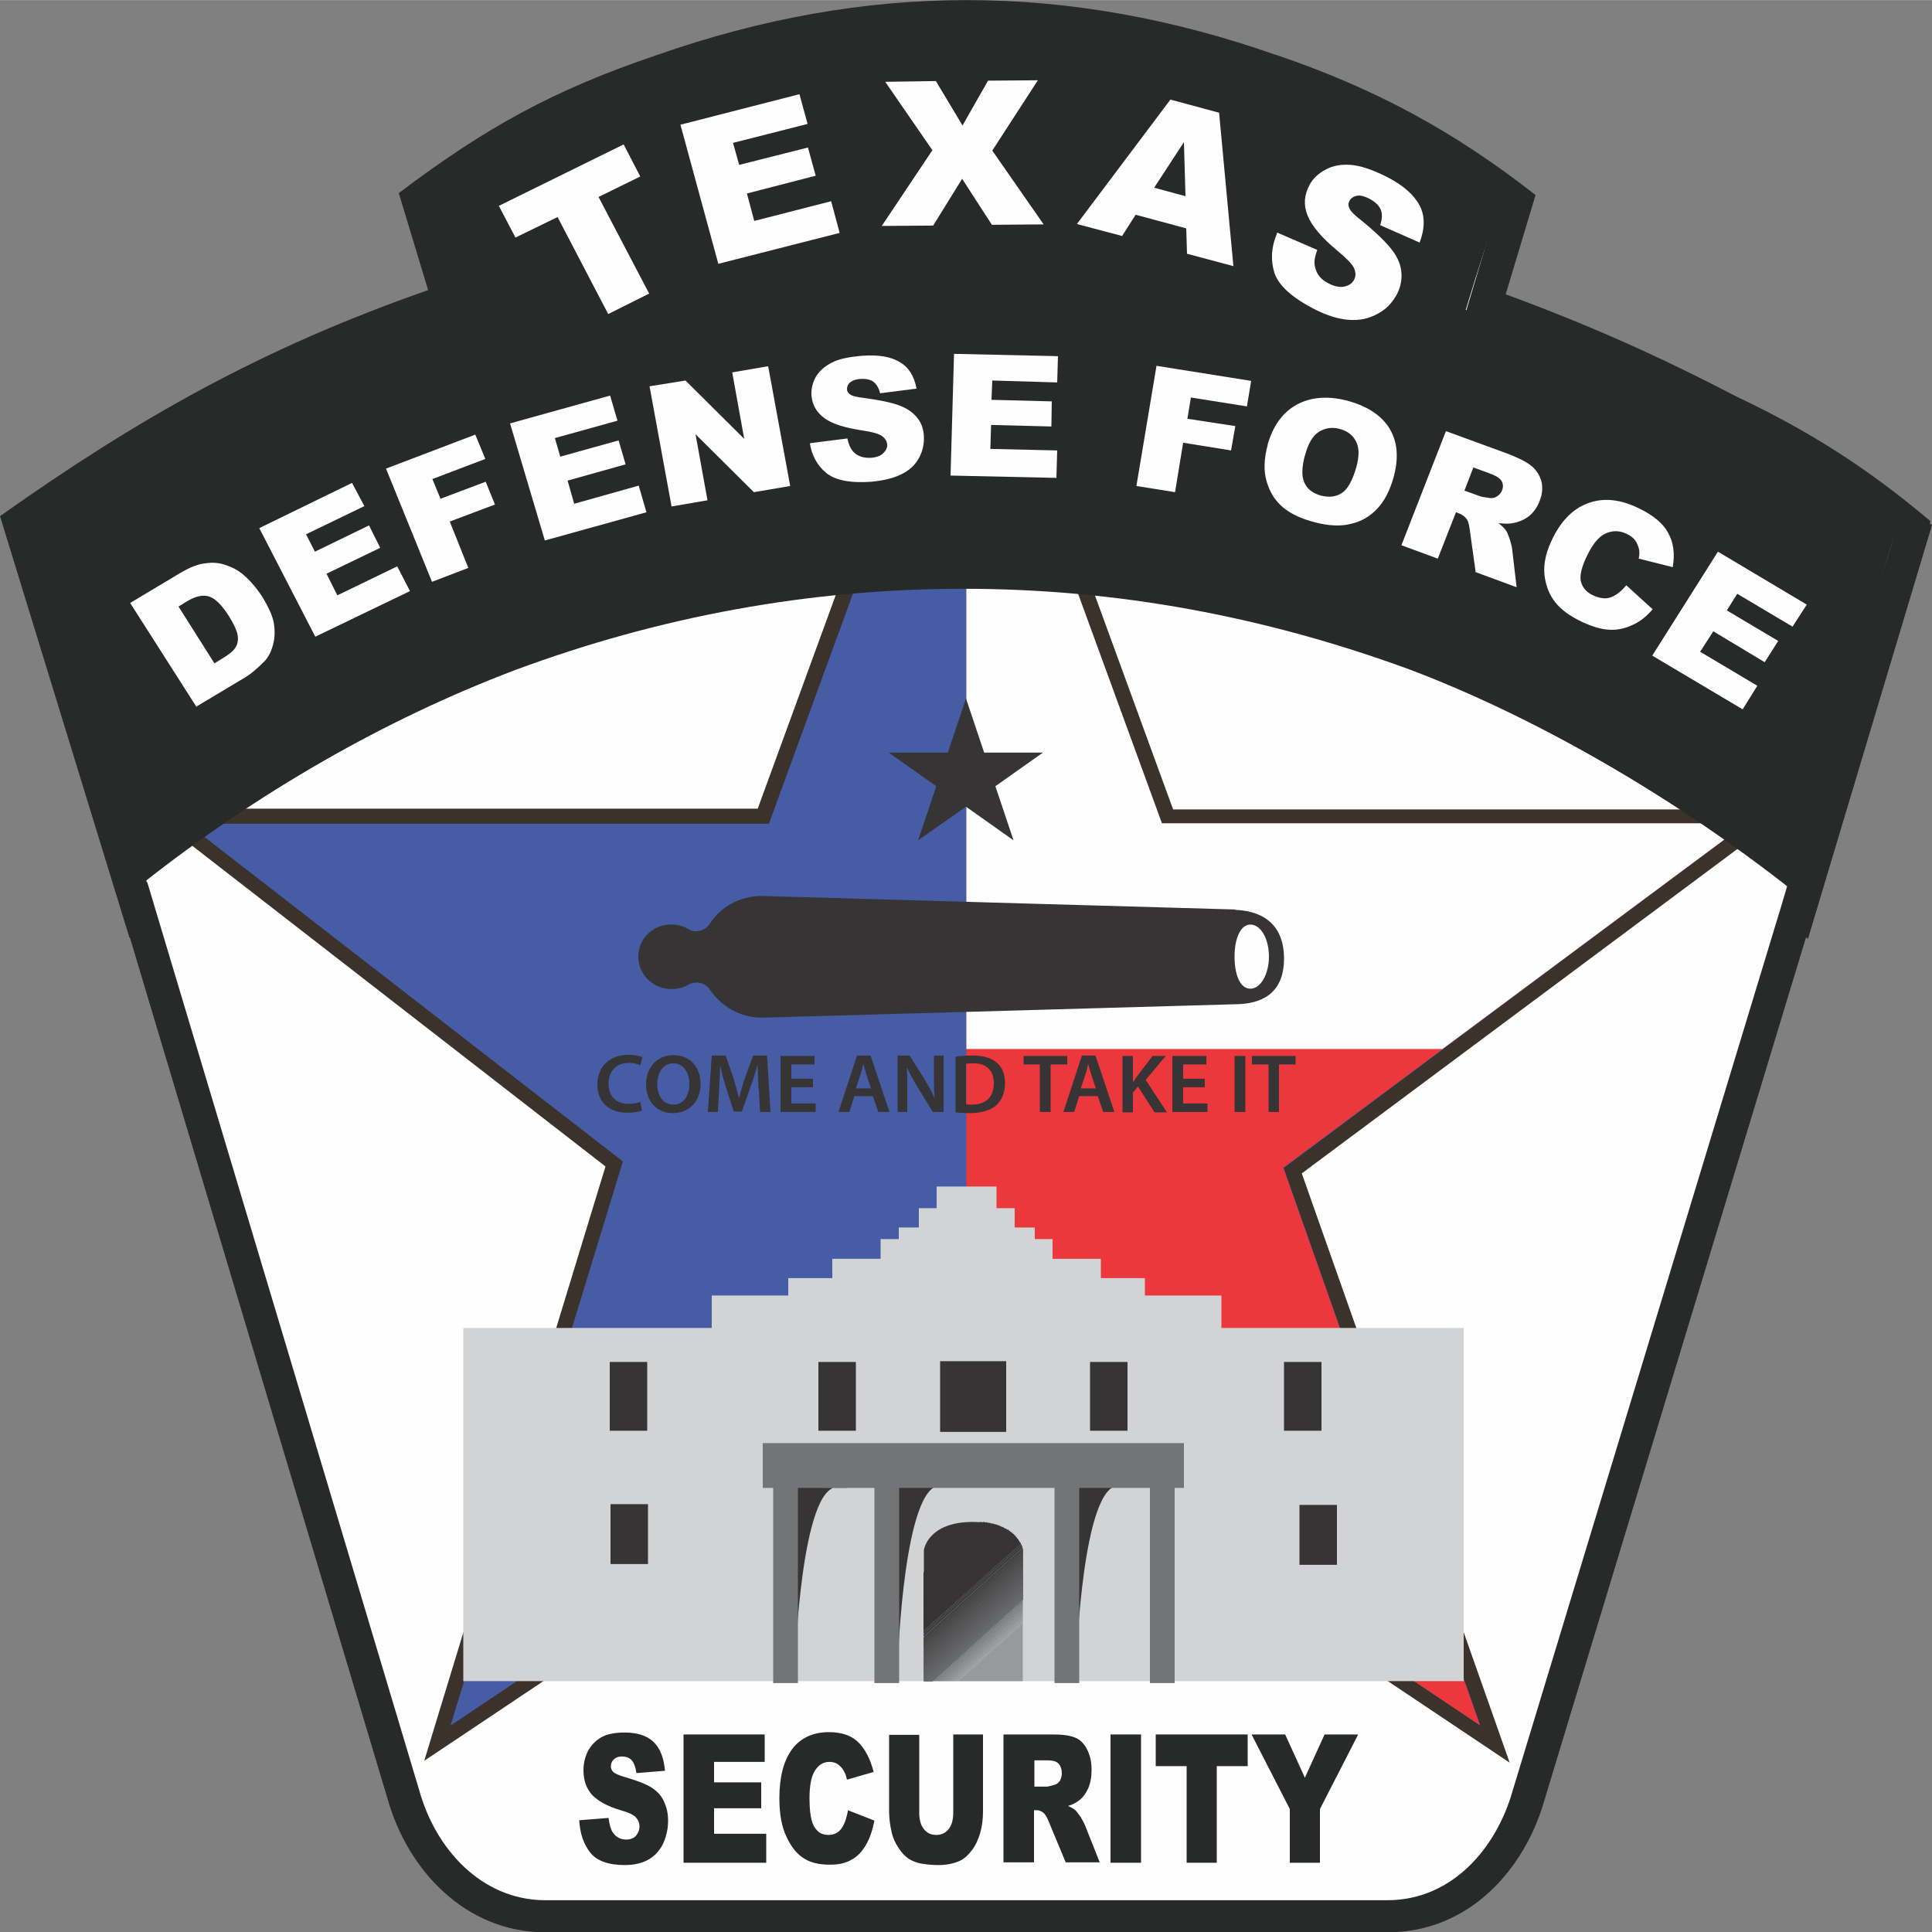 <?xml version="1.0" encoding="UTF-8" standalone="no"?>
<!-- Creator: CorelDRAW X6 -->

<svg
   xml:space="preserve"
   width="5in"
   height="5.001in"
   version="1.1"
   style="clip-rule:evenodd;fill-rule:evenodd;image-rendering:optimizeQuality;shape-rendering:geometricPrecision;text-rendering:geometricPrecision"
   viewBox="0 0 5000 5000.5"
   id="svg409"
   sodipodi:docname="logo.svg"
   inkscape:version="1.1.2 (0a00cf5339, 2022-02-04)"
   xmlns:inkscape="http://www.inkscape.org/namespaces/inkscape"
   xmlns:sodipodi="http://sodipodi.sourceforge.net/DTD/sodipodi-0.dtd"
   xmlns="http://www.w3.org/2000/svg"
   xmlns:svg="http://www.w3.org/2000/svg"><rect x="0" y="0" width="5000" height="5000.5" fill="#808080" stroke="none"/><sodipodi:namedview
   id="namedview411"
   pagecolor="#ffffff"
   bordercolor="#666666"
   borderopacity="1.0"
   inkscape:pageshadow="2"
   inkscape:pageopacity="0.0"
   inkscape:pagecheckerboard="0"
   inkscape:document-units="in"
   showgrid="false"
   width="5.2in"
   fit-margin-top="0"
   fit-margin-left="0"
   fit-margin-right="0"
   fit-margin-bottom="0"
   inkscape:zoom="0.60984848"
   inkscape:cx="399.2795"
   inkscape:cy="517.34161"
   inkscape:window-width="4096"
   inkscape:window-height="2047"
   inkscape:window-x="0"
   inkscape:window-y="0"
   inkscape:window-maximized="1"
   inkscape:current-layer="Layer_x0020_1" />
 <defs
   id="defs4">
  <style
   type="text/css"
   id="style2">
   <![CDATA[
    .fil5 {fill:#373435}
    .fil0 {fill:#282929}
    .fil52 {fill:#393738}
    .fil3 {fill:#3B322C}
    .fil51 {fill:#3B3A3A}
    .fil50 {fill:#3D3C3C}
    .fil49 {fill:#403E3F}
    .fil48 {fill:#414041}
    .fil47 {fill:#444344}
    .fil46 {fill:#464546}
    .fil2 {fill:#465DA5}
    .fil45 {fill:#484849}
    .fil44 {fill:#4A4A4B}
    .fil43 {fill:#4C4C4D}
    .fil42 {fill:#4F4F50}
    .fil41 {fill:#505052}
    .fil40 {fill:#535354}
    .fil39 {fill:#545456}
    .fil38 {fill:#565758}
    .fil37 {fill:#58585A}
    .fil36 {fill:#5A5B5D}
    .fil35 {fill:#5C5C5E}
    .fil34 {fill:#5E5F61}
    .fil33 {fill:#606062}
    .fil32 {fill:#626365}
    .fil31 {fill:#646567}
    .fil30 {fill:#666769}
    .fil29 {fill:#68696B}
    .fil28 {fill:#696B6D}
    .fil27 {fill:#6C6D6F}
    .fil26 {fill:#6F7173}
    .fil25 {fill:#717274}
    .fil24 {fill:#737476}
    .fil23 {fill:#757679}
    .fil22 {fill:#76787A}
    .fil21 {fill:#797A7C}
    .fil20 {fill:#7A7B7E}
    .fil19 {fill:#7C7E80}
    .fil18 {fill:#7F8183}
    .fil17 {fill:#818385}
    .fil16 {fill:#838587}
    .fil15 {fill:#848688}
    .fil14 {fill:#86888B}
    .fil13 {fill:#888A8D}
    .fil12 {fill:#8C8E90}
    .fil11 {fill:#8F9194}
    .fil10 {fill:#919395}
    .fil9 {fill:#939597}
    .fil8 {fill:#949699}
    .fil7 {fill:#97999B}
    .fil6 {fill:#D2D3D5}
    .fil4 {fill:#EC383C}
    .fil53 {fill:#ED3237}
    .fil1 {fill:#FEFEFE}
   ]]>
  </style>
 </defs>
 <g
   id="Layer_x0020_1"
   inkscape:label="Layer 1"
   inkscape:groupmode="layer"
   transform="translate(-86.62,-96.382)">
  <path
   class="fil0"
   d="m 3983.62,856.882 77,-256 c -212,-166 -416,-276 -672,-363 l 2,1 c -541,-190 -1063,-190 -1605,0 -266,90 -442,187 -667,357 l 76,251 c -432,151 -752,333 -1108,585 l 335,1091 1,-1 668,2233 c 53,184 202,340 403,342 h 2186 c 210,-1 353,-163 404,-342 l 677,-2233 5,4 321,-1071 -6,-4 2,-6 c -160,-135 -311,-232 -501,-322 -204,-106 -381,-185 -598,-265 z"
   id="path7" />
  <path
   class="fil1"
   d="m 3878.62,908.882 c 211,72 475,187 661,287 103,54 189,102 288,163 56,39 103,74 157,116 l -2,7 c 2,1 3,3 5,4 l -87,284 -182,613 c -1,-1 -3,-2 -4,-3 l -19,64 -695,2289 c -41,143 -153,280 -322,281 h -2184 c -163,-2 -280,-133 -322,-281 -8,-28 -703,-2348 -705,-2354 -1,0 -1,1 -1,1 -103,-336 -167,-547 -281,-915 351,-247 708,-432 1114,-565 l -83,-273 c 189,-142 370,-236 597,-310 522,-183 1025,-183 1547,0 229,75 411,170 601,315 z"
   id="path9" />
  <polygon
   class="fil2"
   points="5783,3545 4551,4462 5075,5946 3705,5029 2338,5943 2796,4445 1636,3545 3182,3545 3705,2113 4227,3545 "
   id="polygon11"
   transform="translate(-1120.38,-1337.118)" />
  <path
   class="fil3"
   d="m 2584.62,832.882 509,1394 h 1512 l -1197,892 509,1443 -1332,-892 -1333,892 446,-1460 -1127,-874 H 2076.62 l 509,-1394 z m 0,-113 v 0 l -37,100 -500,1369 h -1477 -110 l 86,67 1107,859 -438,1436 -31,102 90,-60 1311,-877 1311,877 97,65 -38,-108 -500,-1417 1175,-875 90,-67 h -1598 l -500,-1369 -37,-100 z"
   id="path13" />
  <polygon
   class="fil4"
   points="3708,2179 3708,5009 5037,5898 4528,4455 5726,3564 4214,3564 "
   id="polygon15"
   transform="translate(-1120.38,-1337.118)" />
  <polygon
   class="fil1"
   points="3708,4148 4940,4148 5726,3564 4214,3564 3708,2179 "
   id="polygon17"
   transform="translate(-1120.38,-1337.118)" />
  <path
   class="fil5"
   d="m 3283.62,2449.882 -1226,-35 c -57,0 -107,29 -135,73 -11,17 -36,24 -54,13 -18,-11 -41,-15 -65,-10 -30,7 -55,30 -62,59 -15,56 28,106 83,106 16,0 31,-4 43,-11 19,-11 44,-6 56,12 29,44 79,73 135,73 l 1233,-35 c 50,-2 118,-20 118,-118 0,-97 -66,-124 -126,-126 z"
   id="path19" />
  <path
   class="fil1"
   d="m 3281.62,2571.882 c 0,-46 15,-83 41,-83 27,0 48,37 48,83 0,46 -22,83 -48,83 -27,0 -41,-37 -41,-83 z"
   id="path21" />
  <polygon
   class="fil5"
   points="3630,3468 3507,3381 3660,3381 3707,3241 3754,3381 3906,3381 3783,3468 3830,3608 3707,3521 3583,3608 "
   id="polygon23"
   transform="translate(-1120.38,-1337.118)" />
  <path
   class="fil5"
   d="m 1748.62,2969.882 c -6,3 -21,6 -39,6 -48,0 -77,-29 -77,-73 0,-48 34,-77 80,-77 18,0 31,4 37,6 l -6,21 c -7,-3 -17,-6 -29,-6 -31,0 -53,19 -53,54 0,32 19,52 52,52 11,0 23,-2 30,-5 l 4,21 z"
   id="path25" />
  <path
   class="fil5"
   d="m 1899.62,2899.882 c 0,49 -31,77 -72,77 -42,0 -69,-31 -69,-74 0,-45 29,-76 71,-76 44,0 70,32 70,74 z m -112,2 v 0 c 0,30 15,53 42,53 27,0 41,-24 41,-54 0,-27 -14,-53 -41,-53 -27,0 -42,24 -42,54 z"
   id="path27" />
  <path
   class="fil5"
   d="m 2049.62,2914.882 c -1,-19 -2,-41 -2,-61 h -1 c -5,18 -11,37 -18,56 l -22,63 h -21 l -20,-62 c -6,-19 -11,-38 -15,-57 v 0 c -1,19 -2,42 -3,62 l -3,58 h -26 l 10,-146 h 36 l 20,58 c 5,17 10,34 14,51 h 1 c 4,-16 9,-34 15,-51 l 21,-58 h 36 l 9,146 h -27 l -3,-59 z"
   id="path29" />
  <polygon
   class="fil5"
   points="3318,4289 3318,4311 3227,4311 3227,4166 3315,4166 3315,4188 3255,4188 3255,4225 3311,4225 3311,4247 3255,4247 3255,4289 "
   id="polygon31"
   transform="translate(-1120.38,-1337.118)" />
  <path
   class="fil5"
   d="m 2297.62,2932.882 -13,41 h -28 l 48,-146 h 35 l 49,146 h -29 l -14,-41 z m 43,-20 v 0 l -12,-36 c -3,-9 -5,-19 -8,-27 v 0 c -2,8 -4,19 -7,27 l -12,36 z"
   id="path33" />
  <path
   class="fil5"
   d="m 2409.62,2973.882 v -146 h 31 l 39,62 c 10,16 19,33 26,49 v 0 c -2,-19 -2,-38 -2,-60 v -51 h 25 v 146 h -28 l -39,-64 c -10,-16 -20,-34 -27,-50 h -1 c 1,19 1,38 1,62 v 52 z"
   id="path35" />
  <path
   class="fil5"
   d="m 2559.62,2830.882 c 12,-2 27,-3 44,-3 28,0 47,6 61,17 14,11 23,29 23,54 0,26 -9,45 -23,58 -15,13 -39,20 -68,20 -16,0 -28,-1 -37,-2 v -143 z m 27,123 v 0 c 4,1 10,1 15,1 36,0 57,-19 57,-56 0,-32 -19,-51 -53,-51 -9,0 -15,1 -19,1 v 104 z"
   id="path37" />
  <polygon
   class="fil5"
   points="3969,4166 3969,4188 3926,4188 3926,4311 3898,4311 3898,4188 3856,4188 3856,4166 "
   id="polygon39"
   transform="translate(-1120.38,-1337.118)" />
  <path
   class="fil5"
   d="m 2879.62,2932.882 -13,41 h -28 l 48,-146 h 35 l 49,146 h -29 l -14,-41 z m 43,-20 v 0 l -12,-36 c -3,-9 -5,-19 -8,-27 v 0 c -2,8 -4,19 -7,27 l -12,36 z"
   id="path41" />
  <path
   class="fil5"
   d="m 2991.62,2828.882 h 27 v 67 h 1 c 4,-6 7,-11 11,-16 l 39,-51 h 34 l -52,62 55,84 h -32 l -43,-67 -13,16 v 51 h -27 z"
   id="path43" />
  <polygon
   class="fil5"
   points="4332,4289 4332,4311 4241,4311 4241,4166 4329,4166 4329,4188 4269,4188 4269,4225 4325,4225 4325,4247 4269,4247 4269,4289 "
   id="polygon45"
   transform="translate(-1120.38,-1337.118)" />
  <polygon
   class="fil5"
   points="4402,4166 4430,4166 4430,4311 4402,4311 "
   id="polygon47"
   transform="translate(-1120.38,-1337.118)" />
  <polygon
   class="fil5"
   points="4560,4166 4560,4188 4517,4188 4517,4311 4490,4311 4490,4188 4447,4188 4447,4166 "
   id="polygon49"
   transform="translate(-1120.38,-1337.118)" />
  <polygon
   class="fil6"
   points="4995,4870 4995,5784 2406,5784 2406,4870 "
   id="polygon51"
   transform="translate(-1120.38,-1337.118)" />
  <polygon
   class="fil6"
   points="3247,4786 3049,4786 3049,4904 4368,4904 4368,4786 4170,4786 4170,4741 4056,4741 4056,4691 3931,4691 3931,4640 3885,4640 3885,4610 3833,4610 3833,4560 3786,4560 3786,4504 3708,4504 3709,4504 3631,4504 3631,4560 3585,4560 3585,4610 3533,4610 3533,4640 3486,4640 3486,4691 3361,4691 3361,4741 3247,4741 "
   id="polygon53"
   transform="translate(-1120.38,-1337.118)" />
  <polygon
   class="fil5"
   points="2882,4958 2882,5136 2785,5136 2785,4958 "
   id="polygon55"
   transform="translate(-1120.38,-1337.118)" />
  <polygon
   class="fil5"
   points="4627,4958 4627,5136 4530,5136 4530,4958 "
   id="polygon57"
   transform="translate(-1120.38,-1337.118)" />
  <polygon
   class="fil5"
   points="4125,4958 4125,5136 4028,5136 4028,4958 "
   id="polygon59"
   transform="translate(-1120.38,-1337.118)" />
  <polygon
   class="fil5"
   points="3422,4958 3422,5136 3325,5136 3325,4958 "
   id="polygon61"
   transform="translate(-1120.38,-1337.118)" />
  <polygon
   class="fil5"
   points="3811,4956 3811,5139 3640,5139 3640,4956 "
   id="polygon63"
   transform="translate(-1120.38,-1337.118)" />
  <polygon
   class="fil5"
   points="2884,5326 2884,5481 2787,5481 2787,5326 "
   id="polygon65"
   transform="translate(-1120.38,-1337.118)" />
  <polygon
   class="fil5"
   points="4667,5328 4667,5483 4570,5483 4570,5328 "
   id="polygon67"
   transform="translate(-1120.38,-1337.118)" />
  <polygon
   class="fil7"
   points="3854,5634 3854,5784 3687,5784 "
   id="polygon69"
   transform="translate(-1120.38,-1337.118)" />
  <polygon
   class="fil7"
   points="3854,5631 3854,5634 3687,5784 3684,5784 "
   id="polygon71"
   transform="translate(-1120.38,-1337.118)" />
  <polygon
   class="fil8"
   points="3854,5629 3854,5631 3684,5784 3681,5784 "
   id="polygon73"
   transform="translate(-1120.38,-1337.118)" />
  <polygon
   class="fil9"
   points="3854,5626 3854,5629 3681,5784 3678,5784 "
   id="polygon75"
   transform="translate(-1120.38,-1337.118)" />
  <polygon
   class="fil10"
   points="3854,5623 3854,5626 3678,5784 3675,5784 "
   id="polygon77"
   transform="translate(-1120.38,-1337.118)" />
  <polygon
   class="fil11"
   points="3854,5620 3854,5623 3675,5784 3672,5784 "
   id="polygon79"
   transform="translate(-1120.38,-1337.118)" />
  <polygon
   class="fil12"
   points="3854,5618 3854,5620 3672,5784 3669,5784 "
   id="polygon81"
   transform="translate(-1120.38,-1337.118)" />
  <polygon
   class="fil12"
   points="3854,5615 3854,5618 3669,5784 3666,5784 "
   id="polygon83"
   transform="translate(-1120.38,-1337.118)" />
  <polygon
   class="fil13"
   points="3854,5612 3854,5615 3666,5784 3663,5784 "
   id="polygon85"
   transform="translate(-1120.38,-1337.118)" />
  <polygon
   class="fil14"
   points="3854,5609 3854,5612 3663,5784 3660,5784 "
   id="polygon87"
   transform="translate(-1120.38,-1337.118)" />
  <polygon
   class="fil15"
   points="3854,5607 3854,5609 3660,5784 3657,5784 "
   id="polygon89"
   transform="translate(-1120.38,-1337.118)" />
  <polygon
   class="fil16"
   points="3854,5604 3854,5607 3657,5784 3654,5784 "
   id="polygon91"
   transform="translate(-1120.38,-1337.118)" />
  <polygon
   class="fil17"
   points="3854,5601 3854,5604 3654,5784 3650,5784 "
   id="polygon93"
   transform="translate(-1120.38,-1337.118)" />
  <polygon
   class="fil18"
   points="3854,5598 3854,5601 3650,5784 3647,5784 "
   id="polygon95"
   transform="translate(-1120.38,-1337.118)" />
  <polygon
   class="fil19"
   points="3854,5596 3854,5598 3647,5784 3644,5784 "
   id="polygon97"
   transform="translate(-1120.38,-1337.118)" />
  <polygon
   class="fil20"
   points="3854,5593 3854,5596 3644,5784 3641,5784 "
   id="polygon99"
   transform="translate(-1120.38,-1337.118)" />
  <polygon
   class="fil21"
   points="3854,5590 3854,5593 3641,5784 3638,5784 "
   id="polygon101"
   transform="translate(-1120.38,-1337.118)" />
  <polygon
   class="fil22"
   points="3854,5587 3854,5590 3638,5784 3635,5784 "
   id="polygon103"
   transform="translate(-1120.38,-1337.118)" />
  <polygon
   class="fil23"
   points="3854,5585 3854,5587 3635,5784 3632,5784 "
   id="polygon105"
   transform="translate(-1120.38,-1337.118)" />
  <polygon
   class="fil24"
   points="3854,5582 3854,5585 3632,5784 3629,5784 "
   id="polygon107"
   transform="translate(-1120.38,-1337.118)" />
  <polygon
   class="fil25"
   points="3854,5579 3854,5582 3629,5784 3626,5784 "
   id="polygon109"
   transform="translate(-1120.38,-1337.118)" />
  <polygon
   class="fil26"
   points="3854,5576 3854,5579 3626,5784 3623,5784 "
   id="polygon111"
   transform="translate(-1120.38,-1337.118)" />
  <polygon
   class="fil27"
   points="3854,5574 3854,5576 3623,5784 3620,5784 "
   id="polygon113"
   transform="translate(-1120.38,-1337.118)" />
  <path
   class="fil28"
   d="m 2733.62,4236.882 -234,211 h -22 v -130 l 251,-226 c 5,9 6,16 6,16 v 129 z"
   id="path115" />
  <polygon
   class="fil28"
   points="3854,5571 3854,5574 3620,5784 3617,5784 "
   id="polygon117"
   transform="translate(-1120.38,-1337.118)" />
  <polygon
   class="fil28"
   points="3854,5568 3854,5571 3617,5784 3614,5784 "
   id="polygon119"
   transform="translate(-1120.38,-1337.118)" />
  <polygon
   class="fil29"
   points="3854,5565 3854,5568 3614,5784 3611,5784 "
   id="polygon121"
   transform="translate(-1120.38,-1337.118)" />
  <polygon
   class="fil29"
   points="3854,5562 3854,5565 3611,5784 3608,5784 "
   id="polygon123"
   transform="translate(-1120.38,-1337.118)" />
  <polygon
   class="fil30"
   points="3854,5560 3854,5562 3608,5784 3604,5784 "
   id="polygon125"
   transform="translate(-1120.38,-1337.118)" />
  <polygon
   class="fil30"
   points="3854,5557 3854,5560 3604,5784 3601,5784 "
   id="polygon127"
   transform="translate(-1120.38,-1337.118)" />
  <polygon
   class="fil31"
   points="3854,5554 3854,5557 3601,5784 3598,5784 "
   id="polygon129"
   transform="translate(-1120.38,-1337.118)" />
  <polygon
   class="fil31"
   points="3597,5784 3597,5783 3854,5551 3854,5554 3598,5784 "
   id="polygon131"
   transform="translate(-1120.38,-1337.118)" />
  <polygon
   class="fil32"
   points="3854,5549 3854,5551 3597,5783 3597,5780 "
   id="polygon133"
   transform="translate(-1120.38,-1337.118)" />
  <polygon
   class="fil32"
   points="3854,5546 3854,5549 3597,5780 3597,5777 "
   id="polygon135"
   transform="translate(-1120.38,-1337.118)" />
  <polygon
   class="fil33"
   points="3854,5543 3854,5546 3597,5777 3597,5774 "
   id="polygon137"
   transform="translate(-1120.38,-1337.118)" />
  <polygon
   class="fil33"
   points="3854,5540 3854,5543 3597,5774 3597,5772 "
   id="polygon139"
   transform="translate(-1120.38,-1337.118)" />
  <polygon
   class="fil33"
   points="3854,5538 3854,5540 3597,5772 3597,5769 "
   id="polygon141"
   transform="translate(-1120.38,-1337.118)" />
  <polygon
   class="fil34"
   points="3854,5535 3854,5538 3597,5769 3597,5766 "
   id="polygon143"
   transform="translate(-1120.38,-1337.118)" />
  <polygon
   class="fil34"
   points="3854,5532 3854,5535 3597,5766 3597,5763 "
   id="polygon145"
   transform="translate(-1120.38,-1337.118)" />
  <polygon
   class="fil35"
   points="3854,5529 3854,5532 3597,5763 3597,5761 "
   id="polygon147"
   transform="translate(-1120.38,-1337.118)" />
  <polygon
   class="fil35"
   points="3854,5527 3854,5529 3597,5761 3597,5758 "
   id="polygon149"
   transform="translate(-1120.38,-1337.118)" />
  <polygon
   class="fil36"
   points="3854,5524 3854,5527 3597,5758 3597,5755 "
   id="polygon151"
   transform="translate(-1120.38,-1337.118)" />
  <polygon
   class="fil36"
   points="3854,5521 3854,5524 3597,5755 3597,5752 "
   id="polygon153"
   transform="translate(-1120.38,-1337.118)" />
  <polygon
   class="fil37"
   points="3854,5518 3854,5521 3597,5752 3597,5750 "
   id="polygon155"
   transform="translate(-1120.38,-1337.118)" />
  <polygon
   class="fil37"
   points="3854,5516 3854,5518 3597,5750 3597,5747 "
   id="polygon157"
   transform="translate(-1120.38,-1337.118)" />
  <polygon
   class="fil37"
   points="3854,5513 3854,5516 3597,5747 3597,5744 "
   id="polygon159"
   transform="translate(-1120.38,-1337.118)" />
  <polygon
   class="fil38"
   points="3854,5510 3854,5513 3597,5744 3597,5741 "
   id="polygon161"
   transform="translate(-1120.38,-1337.118)" />
  <polygon
   class="fil39"
   points="3854,5507 3854,5510 3597,5741 3597,5739 "
   id="polygon163"
   transform="translate(-1120.38,-1337.118)" />
  <polygon
   class="fil39"
   points="3854,5505 3854,5507 3597,5739 3597,5736 "
   id="polygon165"
   transform="translate(-1120.38,-1337.118)" />
  <polygon
   class="fil39"
   points="3854,5502 3854,5505 3597,5736 3597,5733 "
   id="polygon167"
   transform="translate(-1120.38,-1337.118)" />
  <polygon
   class="fil40"
   points="3854,5499 3854,5502 3597,5733 3597,5730 "
   id="polygon169"
   transform="translate(-1120.38,-1337.118)" />
  <polygon
   class="fil40"
   points="3854,5496 3854,5499 3597,5730 3597,5727 "
   id="polygon171"
   transform="translate(-1120.38,-1337.118)" />
  <polygon
   class="fil41"
   points="3854,5494 3854,5496 3597,5727 3597,5725 "
   id="polygon173"
   transform="translate(-1120.38,-1337.118)" />
  <polygon
   class="fil41"
   points="3854,5491 3854,5494 3597,5725 3597,5722 "
   id="polygon175"
   transform="translate(-1120.38,-1337.118)" />
  <polygon
   class="fil42"
   points="3854,5488 3854,5491 3597,5722 3597,5719 "
   id="polygon177"
   transform="translate(-1120.38,-1337.118)" />
  <polygon
   class="fil42"
   points="3854,5485 3854,5488 3597,5719 3597,5716 "
   id="polygon179"
   transform="translate(-1120.38,-1337.118)" />
  <polygon
   class="fil42"
   points="3854,5483 3854,5485 3597,5716 3597,5714 "
   id="polygon181"
   transform="translate(-1120.38,-1337.118)" />
  <polygon
   class="fil43"
   points="3854,5480 3854,5483 3597,5714 3597,5711 "
   id="polygon183"
   transform="translate(-1120.38,-1337.118)" />
  <polygon
   class="fil44"
   points="3854,5477 3854,5480 3597,5711 3597,5708 "
   id="polygon185"
   transform="translate(-1120.38,-1337.118)" />
  <polygon
   class="fil44"
   points="3854,5474 3854,5477 3597,5708 3597,5705 "
   id="polygon187"
   transform="translate(-1120.38,-1337.118)" />
  <polygon
   class="fil44"
   points="3854,5472 3854,5474 3597,5705 3597,5703 "
   id="polygon189"
   transform="translate(-1120.38,-1337.118)" />
  <polygon
   class="fil45"
   points="3854,5469 3854,5472 3597,5703 3597,5700 "
   id="polygon191"
   transform="translate(-1120.38,-1337.118)" />
  <polygon
   class="fil45"
   points="3854,5466 3854,5469 3597,5700 3597,5697 "
   id="polygon193"
   transform="translate(-1120.38,-1337.118)" />
  <polygon
   class="fil46"
   points="3854,5463 3854,5466 3597,5697 3597,5694 "
   id="polygon195"
   transform="translate(-1120.38,-1337.118)" />
  <polygon
   class="fil46"
   points="3854,5460 3854,5463 3597,5694 3597,5692 "
   id="polygon197"
   transform="translate(-1120.38,-1337.118)" />
  <polygon
   class="fil47"
   points="3854,5458 3854,5460 3597,5692 3597,5689 "
   id="polygon199"
   transform="translate(-1120.38,-1337.118)" />
  <polygon
   class="fil47"
   points="3854,5455 3854,5458 3597,5689 3597,5686 "
   id="polygon201"
   transform="translate(-1120.38,-1337.118)" />
  <polygon
   class="fil48"
   points="3854,5452 3854,5455 3597,5686 3597,5683 "
   id="polygon203"
   transform="translate(-1120.38,-1337.118)" />
  <polygon
   class="fil48"
   points="3854,5449 3854,5452 3597,5683 3597,5681 "
   id="polygon205"
   transform="translate(-1120.38,-1337.118)" />
  <polygon
   class="fil48"
   points="3854,5447 3854,5449 3597,5681 3597,5678 "
   id="polygon207"
   transform="translate(-1120.38,-1337.118)" />
  <polygon
   class="fil49"
   points="3597,5675 3854,5444 3854,5447 3597,5678 "
   id="polygon209"
   transform="translate(-1120.38,-1337.118)" />
  <path
   class="fil49"
   d="m 2733.62,4106.882 -257,231 v -3 l 256,-231 c 0,1 0,2 1,2 z"
   id="path211" />
  <path
   class="fil50"
   d="m 2733.62,4104.882 -256,231 v -3 l 256,-230 c 0,1 0,2 1,2 z"
   id="path213" />
  <path
   class="fil50"
   d="m 2732.62,4101.882 -256,230 v -3 l 255,-230 c 0,1 0,1 1,2 z"
   id="path215" />
  <path
   class="fil51"
   d="m 2731.62,4099.882 -255,230 v -3 l 254,-229 c 0,1 1,1 1,2 z"
   id="path217" />
  <path
   class="fil51"
   d="m 2731.62,4097.882 -254,229 v -3 l 254,-228 c 0,1 1,1 1,2 z"
   id="path219" />
  <path
   class="fil52"
   d="m 2730.62,4095.882 -254,228 v -3 l 253,-227 c 0,1 1,1 1,2 z"
   id="path221" />
  <path
   class="fil52"
   d="m 2729.62,4093.882 -253,227 v -3 l 252,-226 c 0,1 1,1 1,2 z"
   id="path223" />
  <path
   class="fil5"
   d="m 2728.62,4091.882 -252,226 v -3 l 251,-226 c 0,1 1,1 1,2 z"
   id="path225" />
  <path
   class="fil5"
   d="m 2727.62,4089.882 -251,226 v -150 l 146,-131 c 68,5 95,36 105,56 z"
   id="path227" />
  <path
   class="fil5"
   d="m 2727.62,4089.882 -251,226 v -3 l 250,-225 c 0,1 1,1 1,2 z"
   id="path229" />
  <path
   class="fil5"
   d="m 2726.62,4088.882 -250,225 v -3 l 249,-224 c 0,1 1,1 1,2 z"
   id="path231" />
  <path
   class="fil5"
   d="m 2725.62,4086.882 -249,224 v -3 l 248,-223 c 0,1 1,1 1,2 z"
   id="path233" />
  <path
   class="fil5"
   d="m 2724.62,4084.882 -248,223 v -3 l 247,-222 c 0,1 1,1 1,2 z"
   id="path235" />
  <path
   class="fil5"
   d="m 2723.62,4082.882 -247,222 v -3 l 245,-221 c 0,1 1,1 1,2 z"
   id="path237" />
  <path
   class="fil5"
   d="m 2722.62,4081.882 -245,221 v -3 l 244,-220 c 0,1 1,1 1,2 z"
   id="path239" />
  <path
   class="fil5"
   d="m 2720.62,4079.882 -244,220 v -3 l 243,-219 c 0,1 1,1 1,2 z"
   id="path241" />
  <path
   class="fil5"
   d="m 2719.62,4077.882 -243,219 v -3 l 242,-217 c 0,1 1,1 1,2 z"
   id="path243" />
  <path
   class="fil5"
   d="m 2718.62,4076.882 -242,217 v -3 l 240,-216 c 0,1 1,1 1,2 z"
   id="path245" />
  <path
   class="fil5"
   d="m 2717.62,4074.882 -240,216 v -3 l 239,-215 c 0,1 1,1 1,2 z"
   id="path247" />
  <path
   class="fil5"
   d="m 2715.62,4072.882 -239,215 v -3 l 238,-214 c 0,1 1,1 1,2 z"
   id="path249" />
  <path
   class="fil5"
   d="m 2714.62,4071.882 -238,214 v -3 l 236,-213 c 0,0 1,1 1,1 z"
   id="path251" />
  <path
   class="fil5"
   d="m 2713.62,4069.882 -236,213 v -3 l 235,-211 c 0,0 1,1 1,1 z"
   id="path253" />
  <path
   class="fil5"
   d="m 2711.62,4068.882 -235,211 v -3 l 233,-210 c 0,0 1,1 1,1 z"
   id="path255" />
  <path
   class="fil5"
   d="m 2710.62,4067.882 -233,210 v -3 l 232,-209 c 1,0 1,1 2,1 z"
   id="path257" />
  <path
   class="fil5"
   d="m 2708.62,4065.882 -232,209 v -3 l 230,-207 c 1,0 1,1 2,1 z"
   id="path259" />
  <path
   class="fil5"
   d="m 2707.62,4064.882 -230,207 v -3 l 229,-206 c 1,0 1,1 2,1 z"
   id="path261" />
  <path
   class="fil5"
   d="m 2705.62,4062.882 -229,206 v -3 l 227,-204 c 1,0 1,1 2,1 z"
   id="path263" />
  <path
   class="fil5"
   d="m 2703.62,4061.882 -227,204 v -3 l 225,-203 c 1,0 1,1 2,1 z"
   id="path265" />
  <path
   class="fil5"
   d="m 2702.62,4060.882 -225,203 v -3 l 224,-201 c 1,0 1,1 2,1 z"
   id="path267" />
  <path
   class="fil5"
   d="m 2700.62,4059.882 -224,201 v -3 l 222,-200 c 1,0 1,1 2,1 z"
   id="path269" />
  <path
   class="fil5"
   d="m 2698.62,4057.882 -222,200 v -3 l 220,-198 c 1,0 1,1 2,1 z"
   id="path271" />
  <path
   class="fil5"
   d="m 2697.62,4056.882 -220,198 v -3 l 218,-197 c 1,0 1,1 2,1 z"
   id="path273" />
  <path
   class="fil5"
   d="m 2695.62,4055.882 -218,197 v -3 l 217,-195 c 1,0 1,1 2,1 z"
   id="path275" />
  <path
   class="fil5"
   d="m 2693.62,4054.882 -217,195 v -3 l 215,-193 c 1,0 1,1 2,1 z"
   id="path277" />
  <path
   class="fil5"
   d="m 2691.62,4053.882 -215,193 v -3 l 213,-192 c 1,0 1,1 2,1 z"
   id="path279" />
  <path
   class="fil5"
   d="m 2689.62,4052.882 -213,192 v -3 l 211,-190 c 1,0 1,1 2,1 z"
   id="path281" />
  <path
   class="fil5"
   d="m 2687.62,4051.882 -211,190 v -3 l 209,-188 c 1,0 1,1 2,1 z"
   id="path283" />
  <path
   class="fil5"
   d="m 2685.62,4050.882 -209,188 v -3 l 207,-186 c 1,0 1,1 2,1 z"
   id="path285" />
  <path
   class="fil5"
   d="m 2683.62,4049.882 -207,186 v -3 l 205,-185 c 1,0 1,1 2,1 z"
   id="path287" />
  <path
   class="fil5"
   d="m 2681.62,4048.882 -205,185 v -3 l 203,-183 c 1,0 1,1 2,1 z"
   id="path289" />
  <path
   class="fil5"
   d="m 2679.62,4047.882 -203,183 v -3 l 201,-181 c 1,0 1,1 2,1 z"
   id="path291" />
  <path
   class="fil5"
   d="m 2677.62,4046.882 -201,181 v -3 l 199,-179 c 1,0 1,1 2,1 z"
   id="path293" />
  <path
   class="fil5"
   d="m 2675.62,4045.882 -199,179 v -3 l 197,-177 c 1,0 1,1 2,1 z"
   id="path295" />
  <path
   class="fil5"
   d="m 2673.62,4044.882 -197,177 v -3 l 195,-175 c 1,0 1,1 2,1 z"
   id="path297" />
  <path
   class="fil5"
   d="m 2671.62,4043.882 -195,175 v -3 l 192,-173 c 1,0 1,1 2,1 z"
   id="path299" />
  <path
   class="fil5"
   d="m 2669.62,4043.882 -192,173 v -3 l 190,-171 c 1,0 1,1 2,1 z"
   id="path301" />
  <path
   class="fil5"
   d="m 2667.62,4042.882 -190,171 v -3 l 188,-169 c 1,0 2,0 2,1 z"
   id="path303" />
  <path
   class="fil5"
   d="m 2664.62,4041.882 -188,169 v -3 l 186,-167 c 1,0 2,0 2,1 z"
   id="path305" />
  <path
   class="fil5"
   d="m 2662.62,4041.882 -186,167 v -3 l 183,-165 c 1,0 2,0 2,1 z"
   id="path307" />
  <path
   class="fil5"
   d="m 2660.62,4040.882 -183,165 v -3 l 181,-163 c 1,0 2,0 2,1 z"
   id="path309" />
  <path
   class="fil5"
   d="m 2657.62,4039.882 -181,163 v -3 l 179,-161 c 1,0 2,0 2,1 z"
   id="path311" />
  <path
   class="fil5"
   d="m 2655.62,4039.882 -179,161 v -3 l 176,-158 c 1,0 2,0 2,1 z"
   id="path313" />
  <path
   class="fil5"
   d="m 2652.62,4038.882 -176,158 v -3 l 174,-156 c 1,0 2,0 2,1 z"
   id="path315" />
  <path
   class="fil5"
   d="m 2650.62,4038.882 -174,156 v -3 l 171,-154 c 1,0 2,0 3,1 z"
   id="path317" />
  <path
   class="fil5"
   d="m 2647.62,4037.882 -171,154 v -3 l 169,-152 c 1,0 2,0 3,0 z"
   id="path319" />
  <path
   class="fil5"
   d="m 2645.62,4037.882 -169,152 v -3 l 166,-149 c 1,0 2,0 3,0 z"
   id="path321" />
  <path
   class="fil5"
   d="m 2642.62,4036.882 -166,149 v -3 l 163,-147 c 1,0 2,0 3,0 z"
   id="path323" />
  <path
   class="fil5"
   d="m 2640.62,4036.882 -163,147 v -3 l 161,-145 c 1,0 2,0 3,0 z"
   id="path325" />
  <path
   class="fil5"
   d="m 2637.62,4035.882 -161,145 v -3 l 158,-142 c 1,0 2,0 3,0 z"
   id="path327" />
  <path
   class="fil5"
   d="m 2634.62,4035.882 -158,142 v -3 l 155,-140 c 1,0 2,0 3,0 z"
   id="path329" />
  <path
   class="fil5"
   d="m 2632.62,4035.882 -155,140 v -68 c 0,0 9,-73 127,-73 10,0 20,1 28,2 z"
   id="path331" />
  <path
   class="fil5"
   d="m 2144.62,4391.882 c 0,0 16,-451 110,-447 94,4 -117,0 -117,0 l 8,447 z"
   id="path333" />
  <path
   class="fil5"
   d="m 2410.62,4387.882 c 0,0 16,-451 110,-447 94,4 -117,0 -117,0 l 8,447 z"
   id="path335" />
  <path
   class="fil5"
   d="m 2872.62,4387.882 c 0,0 16,-451 110,-447 94,4 -117,0 -117,0 l 8,447 z"
   id="path337" />
  <polygon
   class="fil24"
   points="4271,5168 4271,5284 3181,5284 3181,5168 "
   id="polygon339"
   transform="translate(-1120.38,-1337.118)" />
  <polygon
   class="fil24"
   points="4183,5789 4183,5269 4247,5269 4247,5789 "
   id="polygon341"
   transform="translate(-1120.38,-1337.118)" />
  <polygon
   class="fil24"
   points="3936,5789 3936,5269 4000,5269 4000,5789 "
   id="polygon343"
   transform="translate(-1120.38,-1337.118)" />
  <polygon
   class="fil24"
   points="3470,5789 3470,5269 3534,5269 3534,5789 "
   id="polygon345"
   transform="translate(-1120.38,-1337.118)" />
  <polygon
   class="fil24"
   points="3208,5789 3208,5269 3272,5269 3272,5789 "
   id="polygon347"
   transform="translate(-1120.38,-1337.118)" />
  <path
   class="fil53"
   d="m 3876.62,1365.882 c 22,8 41,16 66,20 17,2 32,-9 34,-26 1,-7 0,-12 -4,-18 -4,-6 -9,-10 -16,-13 l -57,-22 -23,60 z"
   id="path349" />
  <path
   class="fil53"
   d="m 3463.62,1274.882 c -4,22 -10,52 -1,71 19,33 62,44 96,26 0,0 0,0 0,0 12,-9 20,-19 25,-33 17,-45 41,-116 -32,-133 -32,-9 -66,8 -77,38 l -12,32 z"
   id="path351" />
  <polygon
   class="fil53"
   points="4275,1941 4272,1800 4194,1919 "
   id="polygon353"
   transform="translate(-1120.38,-1337.118)" />
  <g
   id="_833497456"
   transform="translate(-1120.38,-1337.118)">
   <path
   class="fil0"
   d="m 2707,6144 75,-6 c 2,16 5,28 10,36 8,13 20,20 35,20 11,0 20,-3 26,-10 6,-7 9,-15 9,-24 0,-9 -3,-16 -9,-23 -6,-7 -19,-13 -40,-19 -34,-10 -59,-24 -74,-40 -15,-17 -22,-38 -22,-64 0,-17 4,-33 11,-48 8,-15 19,-27 34,-36 15,-9 36,-13 62,-13 32,0 57,8 74,24 17,16 27,41 30,75 l -74,6 c -2,-15 -6,-26 -12,-33 -6,-7 -15,-10 -26,-10 -9,0 -16,3 -21,8 -5,5 -7,11 -7,18 0,5 2,10 6,14 4,4 13,8 26,12 34,10 59,19 74,29 15,10 26,22 32,37 7,15 10,31 10,49 0,21 -5,41 -13,59 -9,18 -22,32 -38,41 -16,9 -37,14 -61,14 -43,0 -73,-11 -90,-33 -17,-22 -26,-49 -28,-83 z"
   id="path355" />
   <polygon
   class="fil0"
   points="3177,6046 3177,6113 3055,6113 3055,6179 3190,6179 3190,6254 2976,6254 2976,5922 3186,5922 3186,5993 3055,5993 3055,6046 "
   id="polygon357" />
   <path
   class="fil0"
   d="m 3401,6118 69,27 c -5,25 -12,46 -22,63 -10,17 -22,30 -37,38 -15,9 -33,13 -56,13 -28,0 -50,-5 -67,-16 -17,-10 -33,-29 -45,-55 -13,-26 -19,-60 -19,-101 0,-55 11,-97 33,-127 22,-29 54,-44 95,-44 32,0 57,8 75,25 18,17 32,43 41,78 l -69,20 c -2,-10 -5,-17 -8,-22 -4,-8 -10,-14 -16,-18 -6,-4 -13,-6 -21,-6 -18,0 -31,9 -41,28 -7,14 -11,36 -11,65 0,37 4,62 13,76 9,14 20,20 36,20 15,0 26,-6 34,-17 8,-11 13,-27 17,-48 z"
   id="path359" />
   <path
   class="fil0"
   d="m 3673,5922 h 78 v 198 c 0,20 -2,38 -7,56 -5,17 -12,33 -22,46 -10,13 -20,22 -31,27 -15,7 -34,11 -55,11 -12,0 -26,-1 -40,-3 -15,-2 -27,-7 -37,-13 -10,-7 -19,-16 -27,-29 -8,-12 -14,-25 -17,-38 -5,-21 -7,-40 -7,-56 v -198 h 78 v 202 c 0,18 4,32 12,42 8,10 18,15 32,15 14,0 24,-5 32,-15 8,-10 12,-24 12,-43 v -202 z"
   id="path361" />
   <path
   class="fil0"
   d="m 3804,6254 v -332 h 130 c 24,0 43,3 55,8 13,5 23,15 31,30 8,15 12,33 12,54 0,18 -3,34 -9,48 -6,13 -14,24 -25,32 -7,5 -16,10 -27,13 9,4 16,8 20,12 3,3 7,9 13,17 5,9 9,16 11,21 l 38,96 h -88 l -42,-101 c -5,-13 -10,-22 -14,-26 -6,-5 -12,-8 -19,-8 h -7 v 135 h -79 z m 79,-197 v 0 h 33 c 4,0 10,-2 21,-5 5,-1 9,-5 13,-10 3,-6 5,-12 5,-19 0,-11 -3,-19 -8,-25 -5,-6 -15,-9 -29,-9 h -34 v 67 z"
   id="path363" />
   <polygon
   class="fil0"
   points="4160,6254 4160,5922 4081,5922 4081,6254 "
   id="polygon365" />
   <polygon
   class="fil0"
   points="4278,6254 4278,6004 4198,6004 4198,5922 4436,5922 4436,6004 4356,6004 4356,6254 "
   id="polygon367" />
   <polygon
   class="fil0"
   points="4584,6034 4635,5922 4722,5922 4623,6115 4623,6254 4545,6254 4545,6115 4446,5922 4533,5922 "
   id="polygon369" />
  </g>
  <path
   class="fil0"
   d="m 3880.62,895.882 c 34,-113 58,-183 86,-266 -202,-153 -378,-237 -612,-320 -250,-88 -531,-138 -796,-138 -266,0 -501,57 -753,144 -238,78 -395,157 -597,310 24,71 42,167 75,278 -23,8 -16,2 -39,11 -406,146 -698,280 -1074,557 46,136 114,342 179,555 41,123 75,244 109,353 292,-230 621,-421 962,-550 372,-138 760,-210 1159,-210 398,0 783,72 1158,210 340,129 701,343 992,574 34,-109 64,-231 101,-357 67,-222 112,-427 165,-582 -353,-267 -654,-393 -1063,-538 -20,-7 -33,-22 -53,-29 z"
   id="path372" />
  <polygon
   class="fil1"
   points="2756,1943 2887,2193 2781,2246 2650,1995 2541,2048 2498,1966 2821,1807 2864,1890 "
   id="polygon374"
   transform="translate(-1120.38,-1337.118)" />
  <polygon
   class="fil1"
   points="3104,1803 3120,1860 3298,1815 3318,1888 3140,1934 3159,2005 3358,1954 3380,2036 3066,2116 2968,1756 3276,1677 3297,1754 "
   id="polygon376"
   transform="translate(-1120.38,-1337.118)" />
  <polygon
   class="fil1"
   points="3764,1642 3893,1641 3775,1823 3908,2014 3774,2015 3697,1896 3622,2017 3489,2018 3620,1822 3498,1645 3629,1643 3698,1758 "
   id="polygon378"
   transform="translate(-1120.38,-1337.118)" />
  <path
   class="fil1"
   d="m 3156.62,687.882 2,65 120,32 -37,-397 -126,-34 -242,322 117,31 35,-55 130,35 z m -2,-84 v 0 l -81,-22 77,-118 z"
   id="path380" />
  <path
   class="fil1"
   d="m 3391.62,697.882 104,45 c -6,17 -9,31 -6,43 4,19 15,34 36,44 15,8 29,10 40,8 12,-3 20,-8 25,-17 5,-9 5,-18 1,-29 -4,-11 -19,-26 -44,-47 -41,-34 -66,-64 -77,-91 -11,-27 -9,-53 5,-79 9,-17 23,-30 42,-40 18,-10 40,-14 65,-12 25,2 55,12 91,30 44,22 72,47 87,75 14,27 14,59 0,96 l -102,-45 c 5,-16 6,-30 1,-41 -5,-11 -15,-20 -30,-28 -12,-6 -23,-9 -32,-7 -9,2 -15,6 -19,14 -3,5 -3,11 0,18 3,7 12,17 29,30 41,33 68,60 83,80 15,20 22,40 23,59 1,19 -3,38 -13,56 -12,21 -28,38 -50,49 -22,12 -46,17 -73,15 -27,-2 -57,-11 -90,-28 -58,-30 -92,-61 -103,-94 -10,-33 -8,-67 7,-102 z"
   id="path382" />
  <path
   class="fil1"
   d="m 424.62,1655.882 127,-76 c 25,-15 47,-24 67,-26 20,-3 38,-1 56,6 18,6 34,16 49,30 15,14 28,30 40,48 18,29 29,53 32,73 3,20 2,39 -3,56 -5,18 -13,33 -25,44 -16,16 -31,29 -46,38 l -127,76 -171,-268 z m 124,10 v 0 l 93,147 21,-13 c 18,-11 29,-20 34,-29 5,-8 7,-19 5,-31 -2,-12 -10,-29 -23,-50 -18,-28 -35,-45 -51,-50 -16,-5 -35,-1 -58,13 z"
   id="path384" />
  <polygon
   class="fil1"
   points="1999,2816 2022,2861 2162,2793 2191,2851 2052,2918 2080,2974 2235,2899 2268,2963 2023,3081 1878,2800 2118,2683 2150,2743 "
   id="polygon386"
   transform="translate(-1120.38,-1337.118)" />
  <polygon
   class="fil1"
   points="2371,2783 2419,2903 2325,2939 2206,2646 2437,2558 2463,2621 2326,2673 2347,2724 2464,2680 2488,2739 "
   id="polygon388"
   transform="translate(-1120.38,-1337.118)" />
  <polygon
   class="fil1"
   points="2643,2567 2657,2615 2808,2573 2826,2635 2676,2677 2693,2737 2860,2690 2880,2759 2617,2832 2527,2529 2786,2457 2805,2522 "
   id="polygon390"
   transform="translate(-1120.38,-1337.118)" />
  <polygon
   class="fil1"
   points="3007,2557 3038,2728 2945,2744 2888,2433 2981,2418 3133,2569 3102,2397 3195,2381 3252,2691 3158,2707 "
   id="polygon392"
   transform="translate(-1120.38,-1337.118)" />
  <path
   class="fil1"
   d="m 2184.62,1242.882 95,-12 c 3,15 8,26 15,34 11,12 27,17 46,16 14,-1 25,-5 32,-12 7,-7 11,-15 10,-23 -1,-8 -5,-15 -13,-21 -8,-6 -25,-11 -53,-15 -45,-7 -77,-17 -97,-32 -20,-15 -31,-34 -33,-59 -1,-16 3,-32 11,-47 9,-15 22,-27 41,-37 19,-10 45,-15 79,-18 42,-3 74,2 97,16 23,13 38,36 44,69 l -94,12 c -4,-14 -10,-24 -18,-30 -9,-6 -20,-8 -34,-7 -12,1 -20,4 -26,9 -6,5 -8,11 -8,18 0,5 3,9 8,13 5,4 17,7 35,9 45,6 77,13 96,21 20,8 34,19 44,32 10,13 15,28 16,46 1,20 -3,39 -13,57 -10,18 -25,32 -46,42 -20,10 -46,16 -77,19 -55,4 -94,-4 -117,-23 -23,-19 -37,-45 -42,-76 z"
   id="path394" />
  <polygon
   class="fil1"
   points="3775,2418 3773,2468 3929,2472 3928,2537 3772,2533 3770,2595 3943,2599 3941,2670 3667,2664 3676,2349 3945,2355 3943,2423 "
   id="polygon396"
   transform="translate(-1120.38,-1337.118)" />
  <polygon
   class="fil1"
   points="4269,2579 4248,2707 4148,2691 4200,2380 4445,2419 4434,2485 4289,2462 4280,2517 4404,2536 4393,2599 "
   id="polygon398"
   transform="translate(-1120.38,-1337.118)" />
  <path
   class="fil1"
   d="m 3366.62,1248.882 c 14,-50 39,-85 75,-105 36,-20 80,-24 131,-11 52,14 89,38 110,72 21,35 24,76 11,125 -10,36 -24,63 -43,83 -19,20 -41,33 -68,39 -27,7 -58,5 -93,-4 -35,-9 -63,-22 -83,-39 -20,-17 -34,-39 -42,-67 -8,-27 -7,-59 3,-95 z m 97,26 v 0 c -8,31 -9,54 -1,71 8,17 22,27 43,33 21,5 39,3 54,-7 15,-10 27,-32 37,-66 8,-29 8,-51 -1,-68 -8,-16 -23,-27 -43,-32 -20,-5 -37,-2 -53,8 -16,10 -28,31 -36,62 z"
   id="path400" />
  <path
   class="fil1"
   d="m 3713.62,1506.882 115,-295 156,57 c 29,11 50,21 64,32 13,10 22,24 27,40 4,17 3,34 -5,53 -6,16 -16,29 -27,38 -12,9 -25,15 -41,18 -10,2 -22,2 -38,0 10,8 16,14 20,20 3,4 5,11 9,21 3,10 5,18 6,23 l 12,102 -106,-39 -15,-108 c -2,-14 -4,-24 -8,-29 -5,-7 -12,-12 -20,-15 l -8,-3 -47,120 -95,-35 z m 163,-141 v 0 l 39,14 c 4,2 13,3 26,5 7,1 13,0 19,-4 6,-4 10,-8 13,-15 4,-10 3,-18 -1,-25 -4,-7 -15,-14 -32,-20 l -41,-15 z"
   id="path402" />
  <path
   class="fil1"
   d="m 4296.62,1611.882 67,61 c -16,19 -34,33 -53,41 -19,9 -38,13 -59,12 -21,-1 -44,-8 -70,-20 -32,-15 -55,-32 -70,-51 -15,-19 -25,-43 -28,-72 -3,-29 5,-62 23,-97 24,-47 55,-76 94,-89 39,-13 81,-8 128,15 37,18 62,39 75,63 14,25 18,54 12,89 l -88,-22 c 2,-10 2,-18 1,-23 -2,-9 -5,-17 -10,-24 -5,-7 -13,-13 -22,-17 -20,-10 -40,-9 -59,1 -14,8 -28,24 -41,50 -16,31 -22,55 -19,71 4,16 14,29 32,37 17,8 33,10 46,5 14,-5 27,-16 40,-31 z"
   id="path404" />
  <polygon
   class="fil1"
   points="5703,2970 5676,3013 5809,3092 5774,3147 5641,3067 5607,3120 5755,3208 5717,3269 5483,3130 5653,2861 5883,2998 5846,3055 "
   id="polygon406"
   transform="translate(-1120.38,-1337.118)" />
 </g>
</svg>

